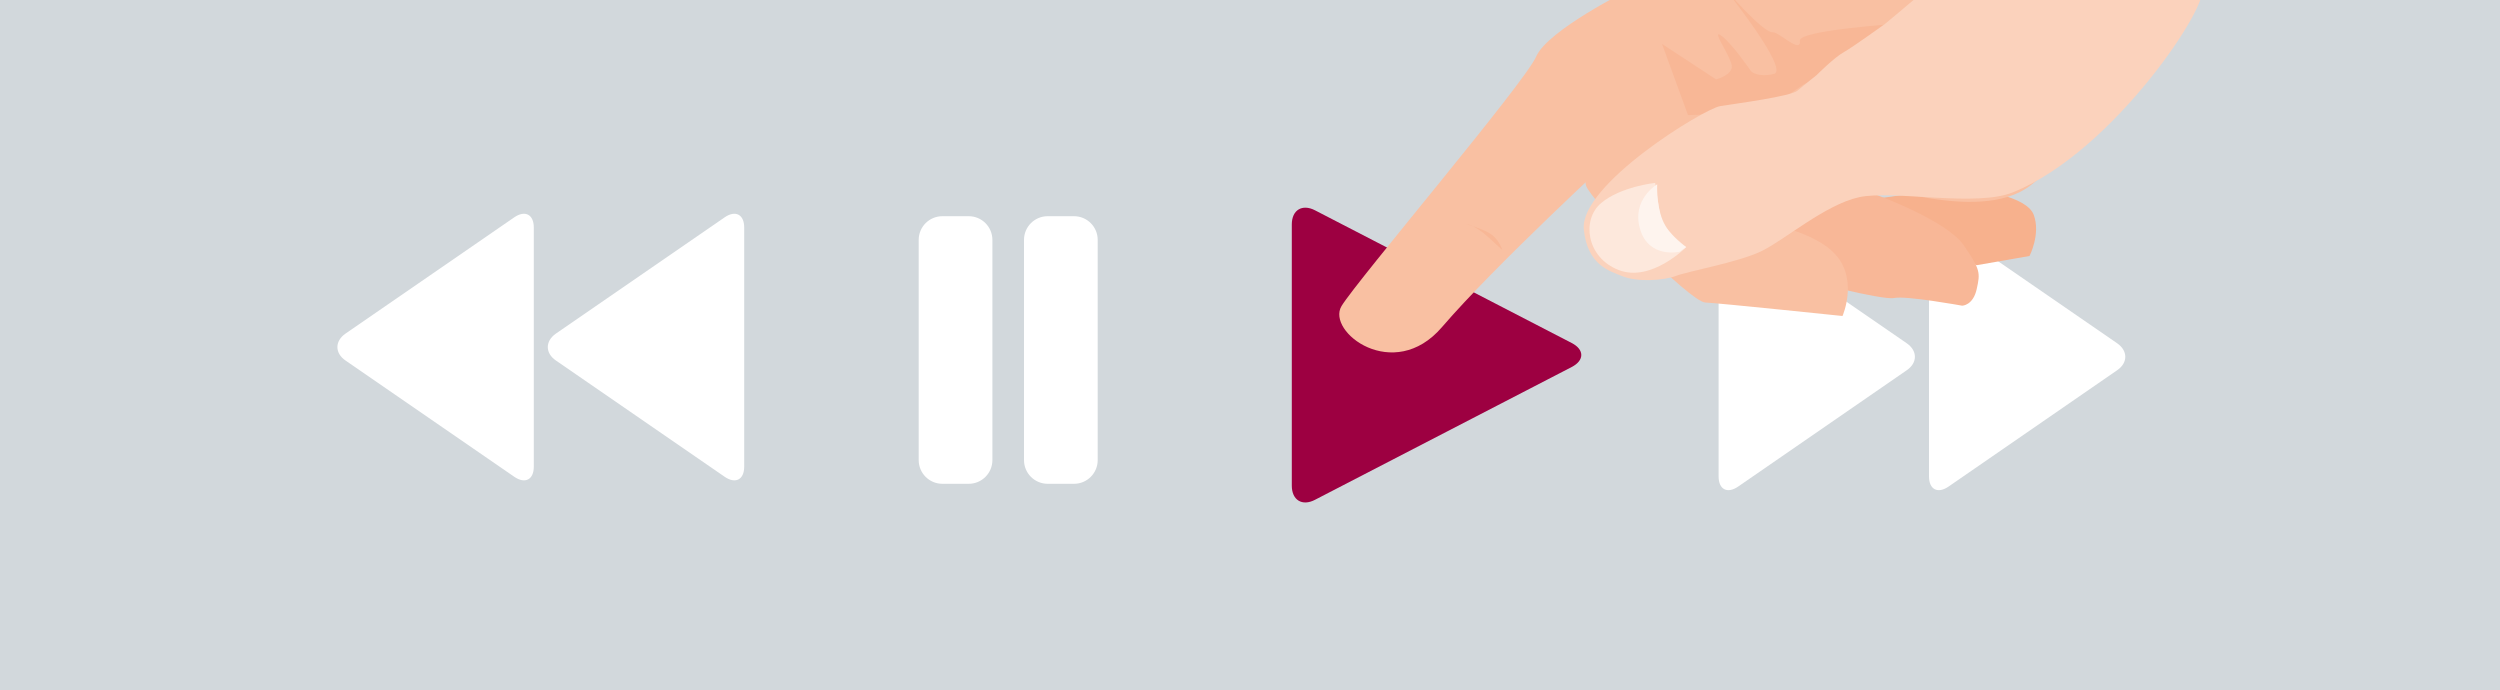 <?xml version="1.0" encoding="utf-8"?>
<!-- Generator: Adobe Illustrator 28.1.0, SVG Export Plug-In . SVG Version: 6.00 Build 0)  -->
<svg version="1.1" id="Ebene_1" xmlns="http://www.w3.org/2000/svg" xmlns:xlink="http://www.w3.org/1999/xlink" x="0px" y="0px"
	 viewBox="0 0 2500 690" style="enable-background:new 0 0 2500 690;" xml:space="preserve">
<rect x="0" y="0" width="2500" height="690" fill="#808080" stroke="none"/>
<style type="text/css">
	.st0{fill:#D2D8DC;stroke:#D2D8DC;}
	.st1{clip-path:url(#SVGID_00000128466493295320381780000011380720423436569251_);fill:#FFFFFF;}
	.st2{clip-path:url(#SVGID_00000128466493295320381780000011380720423436569251_);fill:#9D0041;}
	.st3{clip-path:url(#SVGID_00000128466493295320381780000011380720423436569251_);fill:#F7B18D;}
	.st4{clip-path:url(#SVGID_00000128466493295320381780000011380720423436569251_);fill:#F8B797;}
	.st5{clip-path:url(#SVGID_00000128466493295320381780000011380720423436569251_);fill:#F9C0A2;}
	.st6{clip-path:url(#SVGID_00000128466493295320381780000011380720423436569251_);fill:#F8B796;}
	.st7{clip-path:url(#SVGID_00000128466493295320381780000011380720423436569251_);fill:#FBD2BC;}
	.st8{clip-path:url(#SVGID_00000128466493295320381780000011380720423436569251_);fill:#FDE8DC;}
	.st9{clip-path:url(#SVGID_00000128466493295320381780000011380720423436569251_);fill:#FEF4EE;}
</style>
<rect y="0" class="st0" width="2500" height="690"/>
<g>
	<defs>
		<rect id="SVGID_1_" x="337.5" y="-917.2" width="2764.6" height="1419.8"/>
	</defs>
	<clipPath id="SVGID_00000041292695020941777630000002908175246506409893_">
		<use xlink:href="#SVGID_1_"  style="overflow:visible;"/>
	</clipPath>
	<path style="clip-path:url(#SVGID_00000041292695020941777630000002908175246506409893_);fill:#FFFFFF;" d="M942.4,216.2
		c-13.1,0-23.7,10.6-23.7,23.7v220.2c0,13.1,10.6,23.7,23.7,23.7h26.3c13.1,0,23.7-10.6,23.7-23.7V239.9c0-13.1-10.6-23.7-23.7-23.7
		H942.4z"/>
	<path style="clip-path:url(#SVGID_00000041292695020941777630000002908175246506409893_);fill:#FFFFFF;" d="M1047.7,216.2
		c-13.1,0-23.7,10.6-23.7,23.7v220.2c0,13.1,10.6,23.7,23.7,23.7h26.3c13.1,0,23.7-10.6,23.7-23.7V239.9c0-13.1-10.6-23.7-23.7-23.7
		H1047.7z"/>
	<path style="clip-path:url(#SVGID_00000041292695020941777630000002908175246506409893_);fill:#FFFFFF;" d="M1948.5,227.1
		c-10.8-7.4-19.5-2.8-19.5,10.2v239.1c0,13.1,8.7,17.6,19.5,10.2l168.7-116.4c10.8-7.4,10.8-19.4,0-26.9L1948.5,227.1z"/>
	<path style="clip-path:url(#SVGID_00000041292695020941777630000002908175246506409893_);fill:#FFFFFF;" d="M1738.1,227.1
		c-10.8-7.4-19.5-2.8-19.5,10.2v239.1c0,13.1,8.7,17.6,19.5,10.2l168.7-116.4c10.8-7.4,10.8-19.4,0-26.9L1738.1,227.1z"/>
	<path style="clip-path:url(#SVGID_00000041292695020941777630000002908175246506409893_);fill:#FFFFFF;" d="M514.3,217.3
		c10.8-7.4,19.5-2.8,19.5,10.2v239.1c0,13.1-8.7,17.6-19.5,10.2L345.5,360.5c-10.8-7.4-10.8-19.4,0-26.9L514.3,217.3z"/>
	<path style="clip-path:url(#SVGID_00000041292695020941777630000002908175246506409893_);fill:#FFFFFF;" d="M724.7,217.3
		c10.8-7.4,19.5-2.8,19.5,10.2v239.1c0,13.1-8.7,17.6-19.5,10.2L555.9,360.5c-10.8-7.4-10.8-19.4,0-26.9L724.7,217.3z"/>
	<path style="clip-path:url(#SVGID_00000041292695020941777630000002908175246506409893_);fill:#9D0041;" d="M1315,210.3
		c-12.8-6.6-23.2-0.3-23.2,14.1v261.3c0,14.4,10.4,20.8,23.2,14.1l256.7-132.8c12.8-6.6,12.8-17.4,0-24L1315,210.3z"/>
	<path style="clip-path:url(#SVGID_00000041292695020941777630000002908175246506409893_);fill:#F7B18D;" d="M1978.8,190.6
		c0,0,48,5.2,55,24.4c7,19.2-4.3,41-4.3,41l-52.8,9.2c0,0-139.2-41.6-146.7-52.4c-7.5-10.8,110.3-21.2,121.8-25.3
		C1963.1,183.3,1978.8,190.6,1978.8,190.6"/>
	<path style="clip-path:url(#SVGID_00000041292695020941777630000002908175246506409893_);fill:#F8B797;" d="M1962.2,305.7
		c0,0-56.1-10.2-68-7.7c-12,2.5-91.5-18.5-91.5-18.5l-66.9-58.7c0,0,30.7-21.8,61.5-27.3c30.8-5.5,79.5,1.5,79.5,1.5
		s69.7,25.4,86.8,50.1c17,24.7,16.7,27.7,13.1,44C1973.1,305.5,1962.2,305.7,1962.2,305.7"/>
	<path style="clip-path:url(#SVGID_00000041292695020941777630000002908175246506409893_);fill:#F9C0A2;" d="M2116-240.1
		c0,0-37.2,30.3-90.5,53.8c-53.3,23.5-246.8,60.2-262.9,75.9c-16.1,15.7-30.2,32.8-30.2,32.8s-16.7-10.9-32.7,13.6
		c-16.1,24.5-90.4,78.7-99,96.4c-8.7,17.7-19.4,138.5-14.6,153.4c4.9,14.9,103.6,115.9,119.1,116.7c15.5,0.8,137.3,13.5,137.3,13.5
		s18-40.8-12-66.3c-30-25.5-91-30.5-91-30.5s85.1-40.6,102.7-40.8c17.6-0.1,135.6,48,188.6,6.8c53-41.2,178.5-201.4,178.5-201.4
		l7.9-19.7L2116-240.1z"/>
	<path style="clip-path:url(#SVGID_00000041292695020941777630000002908175246506409893_);fill:#F8B796;" d="M1688,115.1l-26-71.2
		l54.1,35.5c0,0,16.5-4.3,15.7-13.5c-0.8-9.3-21.1-37.2-10.9-30.5c10.2,6.7,30.3,36,30.3,36s6.4,6.4,22.7,2.5
		c16.3-3.9-50.3-86.9-50.3-86.9s39.1,46.1,49.3,45.3c6-0.5,28.3,22.2,27,8.3c-1-10.3,96.9-16.8,96.9-16.8s-28.3,28.1-34.7,37.9
		c-6.4,9.8-46.8,15.4-58.6,22.9s-29.9,22.5-46.9,26C1739.9,113.8,1688,115.1,1688,115.1"/>
	<path style="clip-path:url(#SVGID_00000041292695020941777630000002908175246506409893_);fill:#F9C0A2;" d="M1742.3-85.8
		c-31.3,16-112.8,75.3-112.8,75.3s-81.8,40.5-93.3,67c-11.5,26.5-179.2,223.9-194.7,249.6c-15.4,25.7,52.1,77.3,100.4,21.1
		c53.5-62.3,173.8-173,173.8-173l-12.9-34l1.9-64.7l73.5-78.5"/>
	<path style="clip-path:url(#SVGID_00000041292695020941777630000002908175246506409893_);fill:#FBD2BC;" d="M1917.2-3.1
		c-2.8,2.6-32.2,27-32.2,27s-32.3,23.3-41.4,28.4c-9.2,5-27.2,23-27.2,23s-12.1,9.5-18.8,15.3c-6.8,5.8-61,12.9-77.4,15.5
		c-16.3,2.7-140.8,78.7-136.4,123.3c3.6,36.4,26.8,41.9,38.3,46.7c15.2,6.3,42.1,4.4,53.9-0.2c11.8-4.6,60.8-13.3,84.3-24.2
		c23.4-10.9,64.7-47.1,98.8-54.5c34-7.4,116.7,10.2,153.9-4.9C2114.6,151.2,2212,1,2201.4-11.3c-1-1.2-69.4-20.4-110.3-27.6"/>
	<path style="clip-path:url(#SVGID_00000041292695020941777630000002908175246506409893_);fill:#FDE8DC;" d="M1655.2,182.9
		c0,0,3.6,25.7,5.7,35.9s25.3,28.3,25.3,28.3s-35,35.6-67.6,22.9c-32.5-12.7-37-50.5-17.5-66.9
		C1620.7,186.5,1655.2,182.9,1655.2,182.9"/>
	<path style="clip-path:url(#SVGID_00000041292695020941777630000002908175246506409893_);fill:#FEF4EE;" d="M1679.6,251.7
		c0,0-30.6,7.3-39.5-22.5c-8.9-29.8,17.1-44.9,17.1-44.9s-1.1,19.7,5.3,35.6c6.4,15.9,23.6,27.2,23.6,27.2"/>
	<path style="clip-path:url(#SVGID_00000041292695020941777630000002908175246506409893_);fill:#F8B796;" d="M1502.3,250
		c0,0-2.6-9.1-10.3-15.1c-7.7-5.9-25.7-10.7-25.7-10.7s7.7,0,21.9,12.9L1502.3,250z"/>
</g>
</svg>
